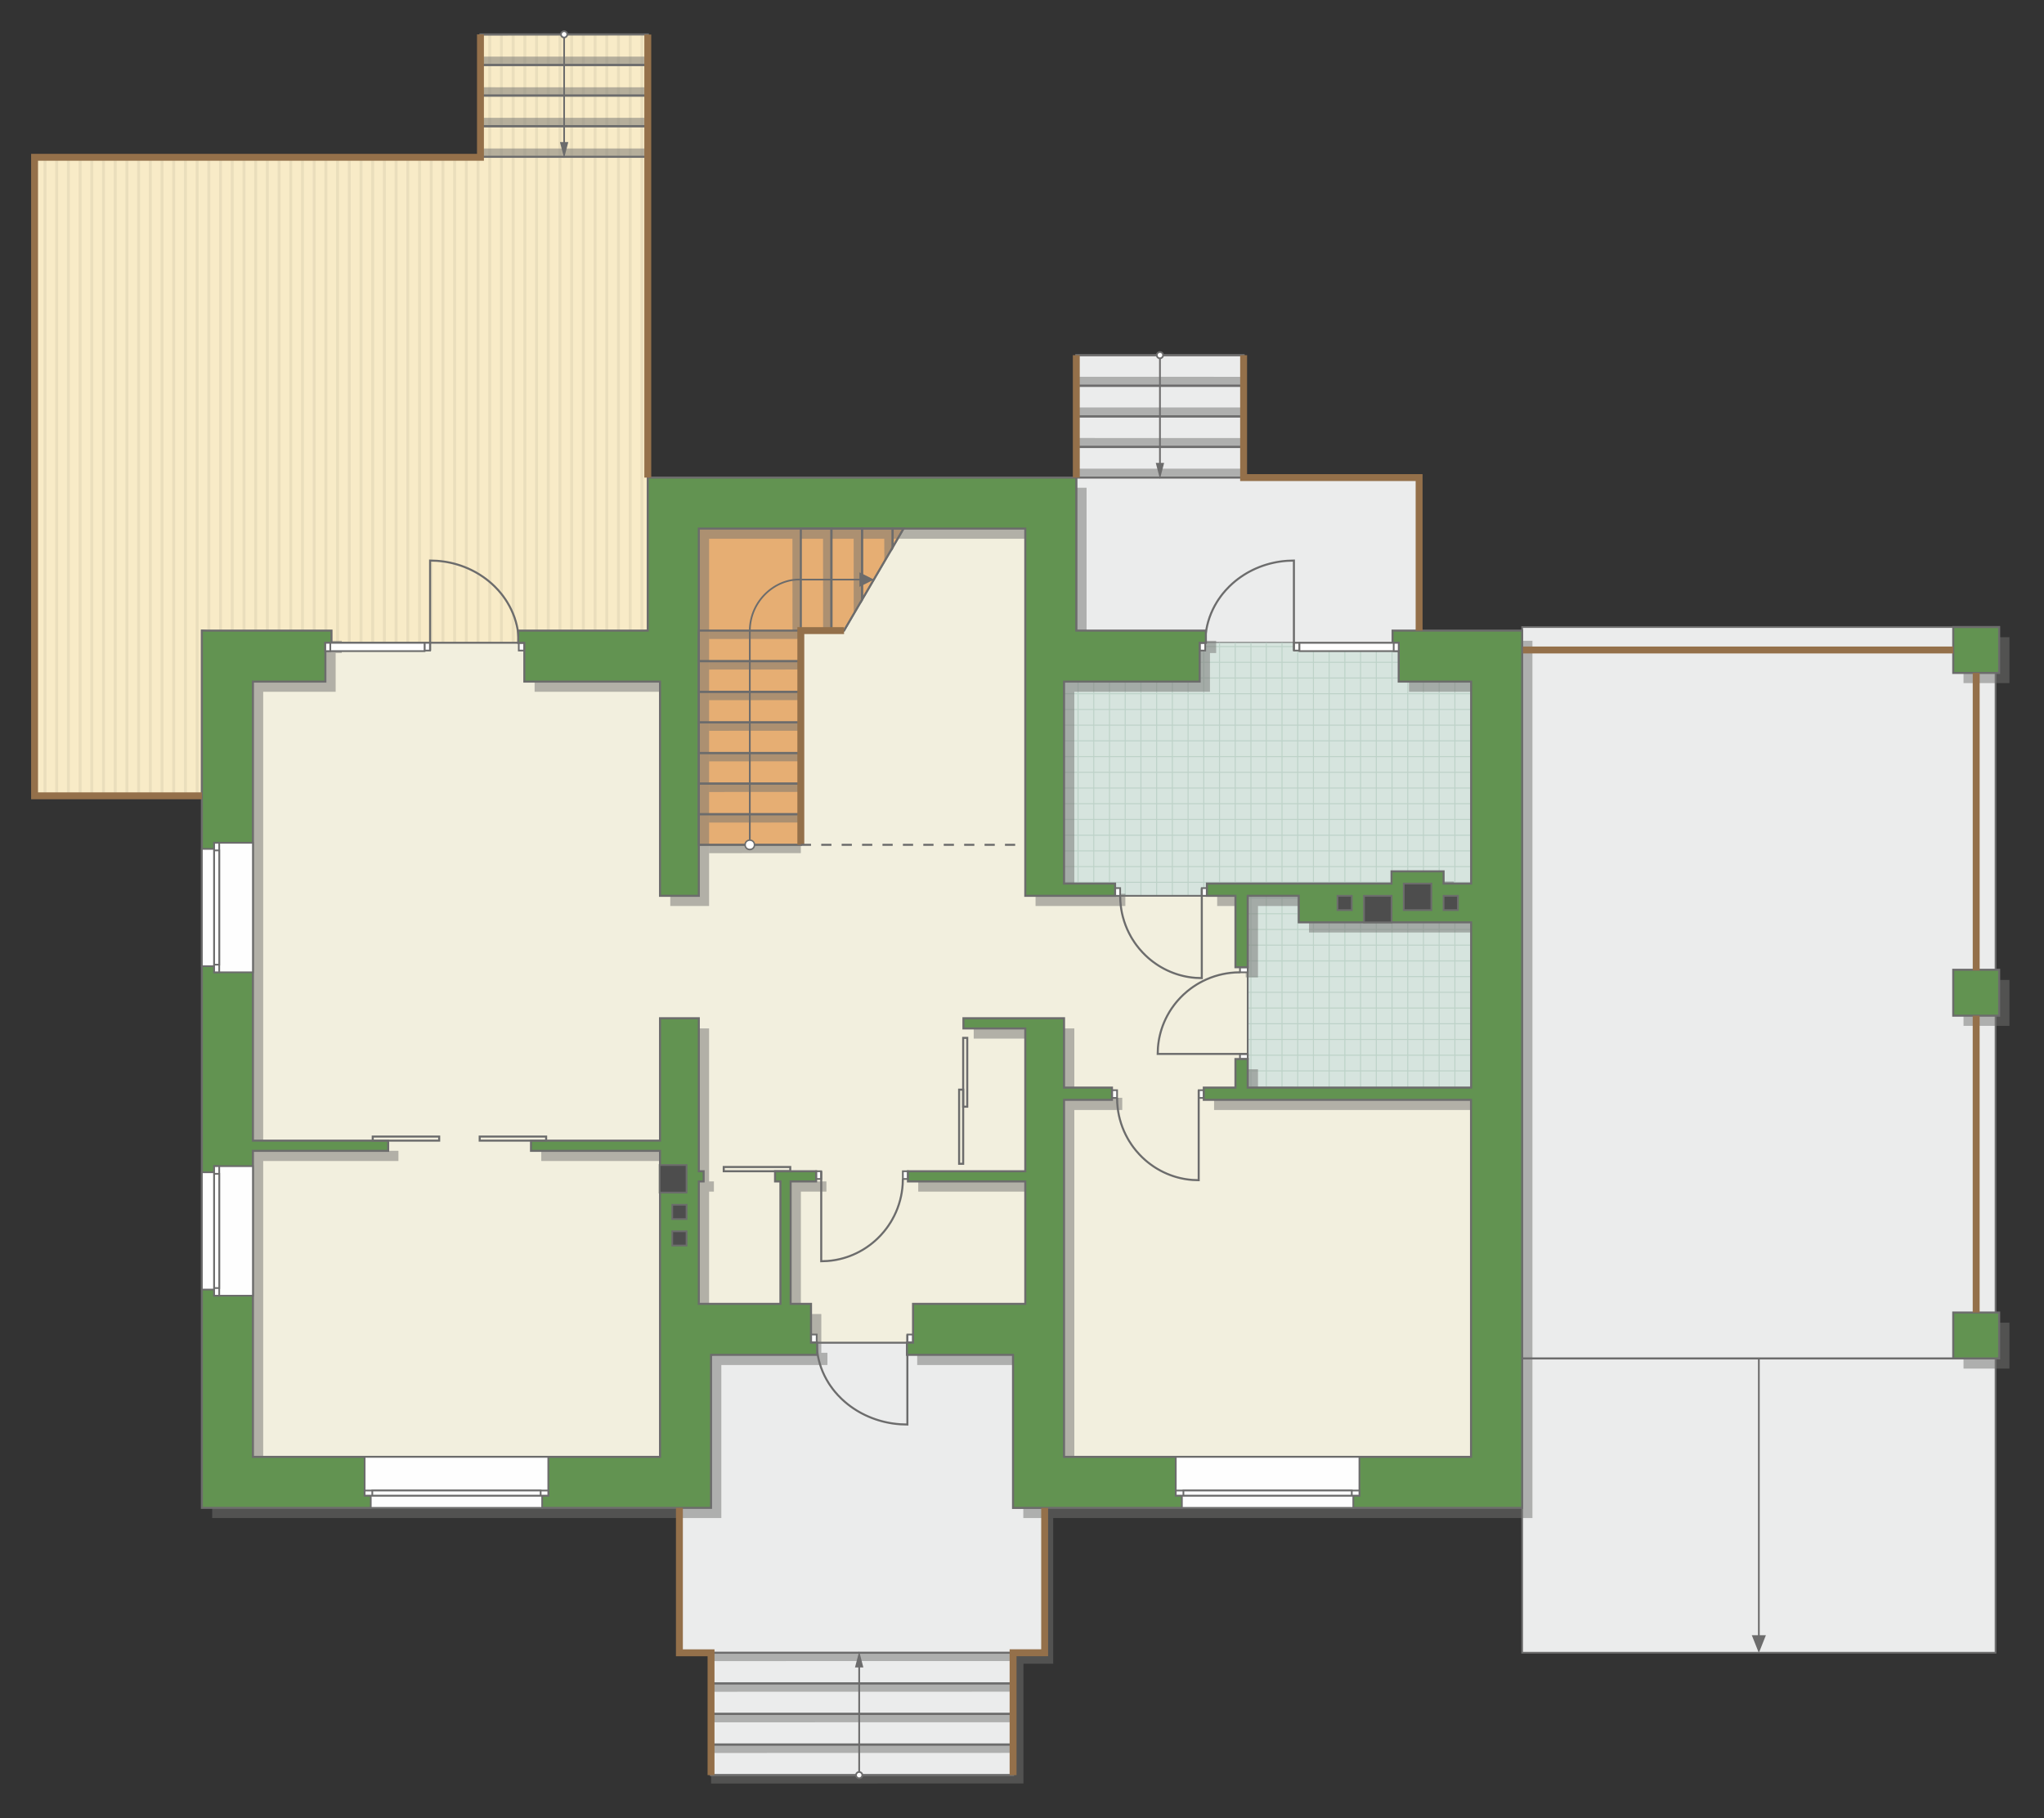 <?xml version="1.0" encoding="UTF-8"?>
<!DOCTYPE svg PUBLIC "-//W3C//DTD SVG 1.1//EN" "http://www.w3.org/Graphics/SVG/1.1/DTD/svg11.dtd">
<!-- Creator: CorelDRAW -->
<svg xmlns="http://www.w3.org/2000/svg" xml:space="preserve" width="200.243mm" height="178.137mm" version="1.1" style="shape-rendering:geometricPrecision; text-rendering:geometricPrecision; image-rendering:optimizeQuality; fill-rule:evenodd; clip-rule:evenodd"
viewBox="0 0 23715.25 21097.15"
 xmlns:xlink="http://www.w3.org/1999/xlink"
 xmlns:xodm="http://www.corel.com/coreldraw/odm/2003">
 <rect x="0" y="0" width="23715.25" height="21097.15" fill="#333333" stroke="none"/>
 <defs>
  <style type="text/css">
   <![CDATA[
    .str4 {stroke:#94704A;stroke-width:80.17;stroke-miterlimit:22.926}
    .str1 {stroke:#6C6C6C;stroke-width:20;stroke-miterlimit:22.926}
    .str0 {stroke:#6C6C6C;stroke-width:20.05;stroke-miterlimit:22.926}
    .str3 {stroke:#6C6C6C;stroke-width:23.69;stroke-miterlimit:22.926}
    .str2 {stroke:#BDD2C8;stroke-width:11.84;stroke-miterlimit:22.926}
    .str5 {stroke:#6C6C6C;stroke-width:23.69;stroke-miterlimit:22.926;stroke-dasharray:118.432 118.432}
    .fil4 {fill:none}
    .fil9 {fill:#FEFEFE}
    .fil5 {fill:#D6E4DE}
    .fil11 {fill:#4D4D4D}
    .fil10 {fill:#629351}
    .fil12 {fill:#6C6C6C}
    .fil7 {fill:#E6AE73}
    .fil3 {fill:#EADEBC}
    .fil0 {fill:#EBECEC}
    .fil6 {fill:#F2EFDE}
    .fil2 {fill:#F8EBC7}
    .fil13 {fill:white}
    .fil1 {fill:white}
    .fil14 {fill:#6C6C6C;fill-rule:nonzero}
    .fil8 {fill:#727271;fill-opacity:0.502}
   ]]>
  </style>
    <clipPath id="id0">
     <path d="M401.08 1825.16l5175.72 0 0 -1424.09 1938.99 -2.11 0 6918.83 -1432.34 142.06 -2308.36 0 -1432.67 -142.06 0 1904.53 -1941.34 12.76 0 -7409.92z"/>
    </clipPath>
    <clipPath id="id1">
     <path d="M17068.65 12621.06l-2592.36 -6.16 0 -2219.31 -2033.61 0 -97.23 -142.12 0 -2343.8 1573.61 -449.83 2309.2 0 829.31 148.5 11.09 301.33 0 2343.8 0 2367.59z"/>
    </clipPath>
 </defs>
 <g id="пол">
  <g id="_3132692708432">
   <polygon class="fil0 str0" points="8249.71,20599.96 8249.71,19180.07 7882.69,19180.07 7882.69,17379.77 8249.71,15722.43 9409.75,15580.43 11753.64,15580.43 11753.64,17498.09 12120.55,17498.09 12120.55,19179.36 11754.12,19179.36 11754.12,20599.54 "/>
   <polygon class="fil1" points="401.08,1825.16 5576.8,1825.16 5576.8,401.07 7515.8,398.96 7515.8,7317.79 6083.46,7459.85 3775.1,7459.85 2342.42,7317.79 2342.42,9222.32 401.08,9235.08 "/>
   <g style="clip-path:url(#id0)">
    <g>
     <g>
      <rect class="fil2" transform="matrix(4.67283E-13 9.632 50.716 -5.77894E-11 -3297.1 -579.726)" width="1105.45" height="273.1"/>
      <rect class="fil3" transform="matrix(4.67283E-13 9.632 0.124 -1.41651E-13 -3297.1 -579.726)" width="1105.45" height="273.1"/>
      <rect class="fil3" transform="matrix(4.67283E-13 9.632 0.124 -1.41651E-13 4850.44 -579.726)" width="1105.45" height="273.1"/>
      <rect class="fil3" transform="matrix(4.67283E-13 9.632 0.124 -1.41651E-13 -1260.21 -579.726)" width="1105.45" height="273.1"/>
      <rect class="fil3" transform="matrix(4.67283E-13 9.632 0.124 -1.41651E-13 6887.32 -579.726)" width="1105.45" height="273.1"/>
      <rect class="fil3" transform="matrix(4.67283E-13 9.632 0.124 -1.41651E-13 776.67 -579.726)" width="1105.45" height="273.1"/>
      <rect class="fil3" transform="matrix(4.67283E-13 9.632 0.124 -1.41651E-13 8924.21 -579.726)" width="1105.45" height="273.1"/>
      <rect class="fil3" transform="matrix(4.67283E-13 9.632 0.124 -1.41651E-13 2813.55 -579.726)" width="1105.45" height="273.1"/>
      <rect class="fil3" transform="matrix(4.67283E-13 9.632 0.124 -1.41651E-13 -2889.72 -579.726)" width="1105.45" height="273.1"/>
      <rect class="fil3" transform="matrix(4.67283E-13 9.632 0.124 -1.41651E-13 5257.82 -579.726)" width="1105.45" height="273.1"/>
      <rect class="fil3" transform="matrix(4.67283E-13 9.632 0.124 -1.41651E-13 -852.838 -579.726)" width="1105.45" height="273.1"/>
      <rect class="fil3" transform="matrix(4.67283E-13 9.632 0.124 -1.41651E-13 7294.7 -579.726)" width="1105.45" height="273.1"/>
      <rect class="fil3" transform="matrix(4.67283E-13 9.632 0.124 -1.41651E-13 1184.05 -579.726)" width="1105.45" height="273.1"/>
      <rect class="fil3" transform="matrix(4.67283E-13 9.632 0.124 -1.41651E-13 9331.58 -579.726)" width="1105.45" height="273.1"/>
      <rect class="fil3" transform="matrix(4.67283E-13 9.632 0.124 -1.41651E-13 3220.93 -579.726)" width="1105.45" height="273.1"/>
      <rect class="fil3" transform="matrix(4.67283E-13 9.632 0.124 -1.41651E-13 -2482.34 -579.726)" width="1105.45" height="273.1"/>
      <rect class="fil3" transform="matrix(4.67283E-13 9.632 0.124 -1.41651E-13 5665.19 -579.726)" width="1105.45" height="273.1"/>
      <rect class="fil3" transform="matrix(4.67283E-13 9.632 0.124 -1.41651E-13 -445.461 -579.726)" width="1105.45" height="273.1"/>
      <rect class="fil3" transform="matrix(4.67283E-13 9.632 0.124 -1.41651E-13 7702.08 -579.726)" width="1105.45" height="273.1"/>
      <rect class="fil3" transform="matrix(4.67283E-13 9.632 0.124 -1.41651E-13 1591.42 -579.726)" width="1105.45" height="273.1"/>
      <rect class="fil3" transform="matrix(4.67283E-13 9.632 0.124 -1.41651E-13 9738.96 -579.726)" width="1105.45" height="273.1"/>
      <rect class="fil3" transform="matrix(4.67283E-13 9.632 0.124 -1.41651E-13 3628.31 -579.726)" width="1105.45" height="273.1"/>
      <rect class="fil3" transform="matrix(4.67283E-13 9.632 0.124 -1.41651E-13 -2074.97 -579.726)" width="1105.45" height="273.1"/>
      <rect class="fil3" transform="matrix(4.67283E-13 9.632 0.124 -1.41651E-13 6072.57 -579.726)" width="1105.45" height="273.1"/>
      <rect class="fil3" transform="matrix(4.67283E-13 9.632 0.124 -1.41651E-13 -38.084 -579.726)" width="1105.45" height="273.1"/>
      <rect class="fil3" transform="matrix(4.67283E-13 9.632 0.124 -1.41651E-13 8109.45 -579.726)" width="1105.45" height="273.1"/>
      <rect class="fil3" transform="matrix(4.67283E-13 9.632 0.124 -1.41651E-13 1998.8 -579.726)" width="1105.45" height="273.1"/>
      <rect class="fil3" transform="matrix(4.67283E-13 9.632 0.124 -1.41651E-13 10146.3 -579.726)" width="1105.45" height="273.1"/>
      <rect class="fil3" transform="matrix(4.67283E-13 9.632 0.124 -1.41651E-13 4035.68 -579.726)" width="1105.45" height="273.1"/>
      <rect class="fil3" transform="matrix(4.67283E-13 9.632 0.124 -1.41651E-13 -1667.59 -579.726)" width="1105.45" height="273.1"/>
      <rect class="fil3" transform="matrix(4.67283E-13 9.632 0.124 -1.41651E-13 6479.95 -579.726)" width="1105.45" height="273.1"/>
      <rect class="fil3" transform="matrix(4.67283E-13 9.632 0.124 -1.41651E-13 369.293 -579.726)" width="1105.45" height="273.1"/>
      <rect class="fil3" transform="matrix(4.67283E-13 9.632 0.124 -1.41651E-13 8516.83 -579.726)" width="1105.45" height="273.1"/>
      <rect class="fil3" transform="matrix(4.67283E-13 9.632 0.124 -1.41651E-13 2406.18 -579.726)" width="1105.45" height="273.1"/>
      <rect class="fil3" transform="matrix(4.67283E-13 9.632 0.124 -1.41651E-13 4443.06 -579.726)" width="1105.45" height="273.1"/>
      <rect class="fil3" transform="matrix(4.67283E-13 9.632 0.124 -1.41651E-13 -3161.31 -579.726)" width="1105.45" height="273.1"/>
      <rect class="fil3" transform="matrix(4.67283E-13 9.632 0.124 -1.41651E-13 4986.23 -579.726)" width="1105.45" height="273.1"/>
      <rect class="fil3" transform="matrix(4.67283E-13 9.632 0.124 -1.41651E-13 -1124.42 -579.726)" width="1105.45" height="273.1"/>
      <rect class="fil3" transform="matrix(4.67283E-13 9.632 0.124 -1.41651E-13 7023.11 -579.726)" width="1105.45" height="273.1"/>
      <rect class="fil3" transform="matrix(4.67283E-13 9.632 0.124 -1.41651E-13 912.462 -579.726)" width="1105.45" height="273.1"/>
      <rect class="fil3" transform="matrix(4.67283E-13 9.632 0.124 -1.41651E-13 9060 -579.726)" width="1105.45" height="273.1"/>
      <rect class="fil3" transform="matrix(4.67283E-13 9.632 0.124 -1.41651E-13 2949.35 -579.726)" width="1105.45" height="273.1"/>
      <rect class="fil3" transform="matrix(4.67283E-13 9.632 0.124 -1.41651E-13 -2753.93 -579.726)" width="1105.45" height="273.1"/>
      <rect class="fil3" transform="matrix(4.67283E-13 9.632 0.124 -1.41651E-13 5393.61 -579.726)" width="1105.45" height="273.1"/>
      <rect class="fil3" transform="matrix(4.67283E-13 9.632 0.124 -1.41651E-13 -717.045 -579.726)" width="1105.45" height="273.1"/>
      <rect class="fil3" transform="matrix(4.67283E-13 9.632 0.124 -1.41651E-13 7430.49 -579.726)" width="1105.45" height="273.1"/>
      <rect class="fil3" transform="matrix(4.67283E-13 9.632 0.124 -1.41651E-13 1319.84 -579.726)" width="1105.45" height="273.1"/>
      <rect class="fil3" transform="matrix(4.67283E-13 9.632 0.124 -1.41651E-13 9467.38 -579.726)" width="1105.45" height="273.1"/>
      <rect class="fil3" transform="matrix(4.67283E-13 9.632 0.124 -1.41651E-13 3356.72 -579.726)" width="1105.45" height="273.1"/>
      <rect class="fil3" transform="matrix(4.67283E-13 9.632 0.124 -1.41651E-13 -2346.55 -579.726)" width="1105.45" height="273.1"/>
      <rect class="fil3" transform="matrix(4.67283E-13 9.632 0.124 -1.41651E-13 5800.98 -579.726)" width="1105.45" height="273.1"/>
      <rect class="fil3" transform="matrix(4.67283E-13 9.632 0.124 -1.41651E-13 -309.668 -579.726)" width="1105.45" height="273.1"/>
      <rect class="fil3" transform="matrix(4.67283E-13 9.632 0.124 -1.41651E-13 7837.87 -579.726)" width="1105.45" height="273.1"/>
      <rect class="fil3" transform="matrix(4.67283E-13 9.632 0.124 -1.41651E-13 1727.22 -579.726)" width="1105.45" height="273.1"/>
      <rect class="fil3" transform="matrix(4.67283E-13 9.632 0.124 -1.41651E-13 9874.75 -579.726)" width="1105.45" height="273.1"/>
      <rect class="fil3" transform="matrix(4.67283E-13 9.632 0.124 -1.41651E-13 3764.1 -579.726)" width="1105.45" height="273.1"/>
      <rect class="fil3" transform="matrix(4.67283E-13 9.632 0.124 -1.41651E-13 -1939.18 -579.726)" width="1105.45" height="273.1"/>
      <rect class="fil3" transform="matrix(4.67283E-13 9.632 0.124 -1.41651E-13 6208.36 -579.726)" width="1105.45" height="273.1"/>
      <rect class="fil3" transform="matrix(4.67283E-13 9.632 0.124 -1.41651E-13 97.708 -579.726)" width="1105.45" height="273.1"/>
      <rect class="fil3" transform="matrix(4.67283E-13 9.632 0.124 -1.41651E-13 8245.25 -579.726)" width="1105.45" height="273.1"/>
      <rect class="fil3" transform="matrix(4.67283E-13 9.632 0.124 -1.41651E-13 2134.59 -579.726)" width="1105.45" height="273.1"/>
      <rect class="fil3" transform="matrix(4.67283E-13 9.632 0.124 -1.41651E-13 10282.1 -579.726)" width="1105.45" height="273.1"/>
      <rect class="fil3" transform="matrix(4.67283E-13 9.632 0.124 -1.41651E-13 4171.48 -579.726)" width="1105.45" height="273.1"/>
      <rect class="fil3" transform="matrix(4.67283E-13 9.632 0.124 -1.41651E-13 -1531.8 -579.726)" width="1105.45" height="273.1"/>
      <rect class="fil3" transform="matrix(4.67283E-13 9.632 0.124 -1.41651E-13 6615.74 -579.726)" width="1105.45" height="273.1"/>
      <rect class="fil3" transform="matrix(4.67283E-13 9.632 0.124 -1.41651E-13 505.085 -579.726)" width="1105.45" height="273.1"/>
      <rect class="fil3" transform="matrix(4.67283E-13 9.632 0.124 -1.41651E-13 8652.62 -579.726)" width="1105.45" height="273.1"/>
      <rect class="fil3" transform="matrix(4.67283E-13 9.632 0.124 -1.41651E-13 2541.97 -579.726)" width="1105.45" height="273.1"/>
      <rect class="fil3" transform="matrix(4.67283E-13 9.632 0.124 -1.41651E-13 4578.85 -579.726)" width="1105.45" height="273.1"/>
      <rect class="fil3" transform="matrix(4.67283E-13 9.632 0.124 -1.41651E-13 -3025.51 -579.726)" width="1105.45" height="273.1"/>
      <rect class="fil3" transform="matrix(4.67283E-13 9.632 0.124 -1.41651E-13 5122.02 -579.726)" width="1105.45" height="273.1"/>
      <rect class="fil3" transform="matrix(4.67283E-13 9.632 0.124 -1.41651E-13 -988.63 -579.726)" width="1105.45" height="273.1"/>
      <rect class="fil3" transform="matrix(4.67283E-13 9.632 0.124 -1.41651E-13 7158.91 -579.726)" width="1105.45" height="273.1"/>
      <rect class="fil3" transform="matrix(4.67283E-13 9.632 0.124 -1.41651E-13 1048.25 -579.726)" width="1105.45" height="273.1"/>
      <rect class="fil3" transform="matrix(4.67283E-13 9.632 0.124 -1.41651E-13 9195.79 -579.726)" width="1105.45" height="273.1"/>
      <rect class="fil3" transform="matrix(4.67283E-13 9.632 0.124 -1.41651E-13 3085.14 -579.726)" width="1105.45" height="273.1"/>
      <rect class="fil3" transform="matrix(4.67283E-13 9.632 0.124 -1.41651E-13 -2618.14 -579.726)" width="1105.45" height="273.1"/>
      <rect class="fil3" transform="matrix(4.67283E-13 9.632 0.124 -1.41651E-13 5529.4 -579.726)" width="1105.45" height="273.1"/>
      <rect class="fil3" transform="matrix(4.67283E-13 9.632 0.124 -1.41651E-13 -581.253 -579.726)" width="1105.45" height="273.1"/>
      <rect class="fil3" transform="matrix(4.67283E-13 9.632 0.124 -1.41651E-13 7566.28 -579.726)" width="1105.45" height="273.1"/>
      <rect class="fil3" transform="matrix(4.67283E-13 9.632 0.124 -1.41651E-13 1455.63 -579.726)" width="1105.45" height="273.1"/>
      <rect class="fil3" transform="matrix(4.67283E-13 9.632 0.124 -1.41651E-13 9603.17 -579.726)" width="1105.45" height="273.1"/>
      <rect class="fil3" transform="matrix(4.67283E-13 9.632 0.124 -1.41651E-13 3492.52 -579.726)" width="1105.45" height="273.1"/>
      <rect class="fil3" transform="matrix(4.67283E-13 9.632 0.124 -1.41651E-13 -2210.76 -579.726)" width="1105.45" height="273.1"/>
      <rect class="fil3" transform="matrix(4.67283E-13 9.632 0.124 -1.41651E-13 5936.78 -579.726)" width="1105.45" height="273.1"/>
      <rect class="fil3" transform="matrix(4.67283E-13 9.632 0.124 -1.41651E-13 -173.876 -579.726)" width="1105.45" height="273.1"/>
      <rect class="fil3" transform="matrix(4.67283E-13 9.632 0.124 -1.41651E-13 7973.66 -579.726)" width="1105.45" height="273.1"/>
      <rect class="fil3" transform="matrix(4.67283E-13 9.632 0.124 -1.41651E-13 1863.01 -579.726)" width="1105.45" height="273.1"/>
      <rect class="fil3" transform="matrix(4.67283E-13 9.632 0.124 -1.41651E-13 10010.5 -579.726)" width="1105.45" height="273.1"/>
      <rect class="fil3" transform="matrix(4.67283E-13 9.632 0.124 -1.41651E-13 3899.89 -579.726)" width="1105.45" height="273.1"/>
      <rect class="fil3" transform="matrix(4.67283E-13 9.632 0.124 -1.41651E-13 -1803.38 -579.726)" width="1105.45" height="273.1"/>
      <rect class="fil3" transform="matrix(4.67283E-13 9.632 0.124 -1.41651E-13 6344.15 -579.726)" width="1105.45" height="273.1"/>
      <rect class="fil3" transform="matrix(4.67283E-13 9.632 0.124 -1.41651E-13 233.501 -579.726)" width="1105.45" height="273.1"/>
      <rect class="fil3" transform="matrix(4.67283E-13 9.632 0.124 -1.41651E-13 8381.04 -579.726)" width="1105.45" height="273.1"/>
      <rect class="fil3" transform="matrix(4.67283E-13 9.632 0.124 -1.41651E-13 2270.38 -579.726)" width="1105.45" height="273.1"/>
      <rect class="fil3" transform="matrix(4.67283E-13 9.632 0.124 -1.41651E-13 10417.9 -579.726)" width="1105.45" height="273.1"/>
      <rect class="fil3" transform="matrix(4.67283E-13 9.632 0.124 -1.41651E-13 4307.27 -579.726)" width="1105.45" height="273.1"/>
      <rect class="fil3" transform="matrix(4.67283E-13 9.632 0.124 -1.41651E-13 -1396.01 -579.726)" width="1105.45" height="273.1"/>
      <rect class="fil3" transform="matrix(4.67283E-13 9.632 0.124 -1.41651E-13 6751.53 -579.726)" width="1105.45" height="273.1"/>
      <rect class="fil3" transform="matrix(4.67283E-13 9.632 0.124 -1.41651E-13 640.877 -579.726)" width="1105.45" height="273.1"/>
      <rect class="fil3" transform="matrix(4.67283E-13 9.632 0.124 -1.41651E-13 8788.41 -579.726)" width="1105.45" height="273.1"/>
      <rect class="fil3" transform="matrix(4.67283E-13 9.632 0.124 -1.41651E-13 2677.76 -579.726)" width="1105.45" height="273.1"/>
      <rect class="fil3" transform="matrix(4.67283E-13 9.632 0.124 -1.41651E-13 4714.65 -579.726)" width="1105.45" height="273.1"/>
     </g>
    </g>
   </g>
   <polygon class="fil4 str1" points="401.08,1825.16 5576.8,1825.16 5576.8,401.07 7515.8,398.96 7515.8,7317.79 6083.46,7459.85 3775.1,7459.85 2342.42,7317.79 2342.42,9222.32 401.08,9235.08 "/>
   <polygon class="fil0 str0" points="23153.23,19179.01 23153.23,7276.36 17660.58,7276.36 17660.58,19179.01 "/>
   <polygon class="fil0 str0" points="12614.5,4121.63 14428.92,4121.63 14428.92,5542.16 16465,5542.16 16465,7317.8 16228.26,7459.85 12585.45,7459.85 12487.57,7317.8 12487.57,4121.63 "/>
   <polygon class="fil5" points="17068.65,12621.06 14476.29,12614.91 14476.29,10395.59 12442.68,10395.59 12345.45,10253.48 12345.45,7909.68 13919.06,7459.85 16228.26,7459.85 17057.57,7608.35 17068.65,7909.68 17068.65,10253.48 "/>
   <g style="clip-path:url(#id1)">
    <g>
     <path id="_1" class="fil4 str2" d="M15968.26 13516.94l0 -7325.3m-182.36 7325.3l0 -7325.3m-182.36 7325.3l0 -7325.3m-182.36 7325.3l0 -7325.3m-182.36 7325.3l0 -7325.3m-182.36 7325.3l0 -7325.3m-182.36 7325.3l0 -7325.3m-182.36 7325.3l0 -7325.3m2735.33 7325.39l0 -7325.3m-182.36 7325.3l0 -7325.3m-182.36 7325.3l0 -7325.3m-182.36 7325.3l0 -7325.3m-182.36 7325.3l0 -7325.3m-182.36 7325.3l0 -7325.3m-182.36 7325.3l0 -7325.3m-182.36 7325.3l0 -7325.3m2735.43 7325.21l0 -7325.3m-182.36 7325.3l0 -7325.3m-182.36 7325.3l0 -7325.3m-182.36 7325.3l0 -7325.3m-182.36 7325.3l0 -7325.3m-182.36 7325.3l0 -7325.3m-182.36 7325.3l0 -7325.3m-182.36 7325.3l0 -7325.3m2735.33 7325.39l0 -7325.3m-182.36 7325.3l0 -7325.3m-182.36 7325.3l0 -7325.3m-182.36 7325.3l0 -7325.3m-182.36 7325.3l0 -7325.3m-182.36 7325.3l0 -7325.3m-182.36 7325.3l0 -7325.3m-182.36 7325.3l0 -7325.3"/>
     <path class="fil4 str2" d="M22014.99 11150.66l-11979.33 0m11979.33 182.36l-11979.33 0m11979.33 182.36l-11979.33 0m11979.33 182.36l-11979.33 0m11979.33 182.36l-11979.33 0m11979.33 182.36l-11979.33 0m11979.33 182.36l-11979.33 0m11979.33 182.36l-11979.33 0m11979.48 -2735.33l-11979.33 0m11979.33 182.36l-11979.33 0m11979.33 182.36l-11979.33 0m11979.33 182.36l-11979.33 0m11979.33 182.36l-11979.33 0m11979.33 182.36l-11979.33 0m11979.33 182.36l-11979.33 0m11979.33 182.36l-11979.33 0m11979.17 -2735.43l-11979.33 0m11979.33 182.36l-11979.33 0m11979.33 182.36l-11979.33 0m11979.33 182.36l-11979.33 0m11979.33 182.36l-11979.33 0m11979.33 182.36l-11979.33 0m11979.33 182.36l-11979.33 0m11979.33 182.36l-11979.33 0m11979.48 -2735.33l-11979.33 0m11979.33 182.36l-11979.33 0m11979.33 182.36l-11979.33 0m11979.33 182.36l-11979.33 0m11979.33 182.36l-11979.33 0m11979.33 182.36l-11979.33 0m11979.33 182.36l-11979.33 0m11979.33 182.36l-11979.33 0"/>
     <path class="fil4 str2" d="M21621.29 13517.04l0 -7325.3m-182.36 7325.3l0 -7325.3m-182.36 7325.3l0 -7325.3m-182.36 7325.3l0 -7325.3m-182.36 7325.3l0 -7325.3m-182.36 7325.3l0 -7325.3m-182.36 7325.3l0 -7325.3m-182.36 7325.3l0 -7325.3m1458.8 7325.39l0 -7325.3"/>
     <path class="fil4 str2" d="M10137.04 13594.64l0 -7325.3m-182.36 7325.3l0 -7325.3m-182.36 7325.3l0 -7325.3m-182.36 7325.3l0 -7325.3m-182.36 7325.3l0 -7325.3m-182.36 7325.3l0 -7325.3m-182.36 7325.3l0 -7325.3m-182.36 7325.3l0 -7325.3m2735.33 7325.39l0 -7325.3m-182.36 7325.3l0 -7325.3m-182.36 7325.3l0 -7325.3m-182.36 7325.3l0 -7325.3m-182.36 7325.3l0 -7325.3m-182.36 7325.3l0 -7325.3m-182.36 7325.3l0 -7325.3m-182.36 7325.3l0 -7325.3m2735.43 7325.21l0 -7325.3m-182.36 7325.3l0 -7325.3m-182.36 7325.3l0 -7325.3m-182.36 7325.3l0 -7325.3m-182.36 7325.3l0 -7325.3m-182.36 7325.3l0 -7325.3m-182.36 7325.3l0 -7325.3m-182.36 7325.3l0 -7325.3m2735.33 7325.39l0 -7325.3m-182.36 7325.3l0 -7325.3m-182.36 7325.3l0 -7325.3m-182.36 7325.3l0 -7325.3m-182.36 7325.3l0 -7325.3m-182.36 7325.3l0 -7325.3m-182.36 7325.3l0 -7325.3m-182.36 7325.3l0 -7325.3"/>
    </g>
   </g>
   <polygon class="fil4" points="17068.65,12621.06 14476.29,12614.91 14476.29,10395.59 12442.68,10395.59 12345.45,10253.48 12345.45,7909.68 13919.06,7459.85 16228.26,7459.85 17057.57,7608.35 17068.65,7909.68 17068.65,10253.48 "/>
   <polygon class="fil6 str0" points="2697.6,12322.73 2697.6,17174.09 7882.69,17174.09 7968.75,15393.76 9409.75,15580.43 11992.77,15580.43 11992.77,17143.03 17315.24,17143.03 17315.24,12706.28 14498.85,12706.28 14476.29,12614.91 14476.29,10347.63 14334.17,10395.59 12108.7,10395.59 12120.55,5988.33 7764.2,5988.33 7701.51,7503.58 6083.46,7459.85 2697.6,7459.85 "/>
   <polygon class="fil7 str0" points="9291.44,9803.67 8061.55,9803.67 8061.55,6040.28 10712.96,6040.28 10483.26,6134.04 9793,7317.85 9291.44,7317.85 "/>
  </g>
 </g>
 <g id="тень">
  <g id="_3132692729312">
   <g>
    <polygon class="fil8" points="2461.71,7435.81 3965.44,7435.81 3965.44,7577.86 3894.38,7577.86 3894.38,8027.69 3053.63,8027.69 3053.63,13354.56 4622.86,13354.56 4622.86,13472.99 3053.63,13472.99 3053.63,17024.29 7777.07,17024.29 7777.07,13472.99 6280.2,13472.99 6280.2,13354.56 7777.07,13354.56 7777.07,11934.09 8227,11934.09 8227,13709.74 8283.01,13709.74 8283.01,13828.05 8227,13828.05 8227,15248.64 9173.98,15248.64 9173.98,13828.05 9111.68,13828.05 9111.68,13709.74 9588.25,13709.74 9588.25,13828.05 9292.29,13828.05 9292.29,15248.64 9529.04,15248.64 9529.04,15698.44 9600.1,15698.44 9600.1,15840.44 8369,15840.44 8369,17616.09 2461.71,17616.09 "/>
    <polygon class="fil8" points="7635.07,5660.17 12606.85,5660.17 12606.85,7435.81 14110.24,7435.81 14110.24,7577.86 14038.34,7577.86 14038.34,8027.69 12464.73,8027.69 12464.73,10371.48 13056.78,10371.48 13056.78,10513.6 12014.93,10513.6 12014.93,6252.04 8227,6252.04 8227,10513.6 7777.07,10513.6 7777.07,8027.69 6202.74,8027.69 6202.74,7577.86 6131.68,7577.86 6131.68,7435.81 7635.07,7435.81 "/>
    <polygon class="fil8" points="12464.73,11934.09 12464.73,12739.07 13020.77,12739.07 13020.77,12881.07 12464.73,12881.07 12464.73,17024.29 17186.63,17024.29 17186.63,12881.07 14086.07,12881.07 14086.07,12739.07 14453.46,12739.07 14453.46,12407.58 14595.58,12407.58 14595.58,12739.07 17187.94,12739.07 17187.94,10821.4 15187.74,10821.4 15187.74,10513.6 14595.58,10513.6 14595.58,11342.16 14453.46,11342.16 14453.46,10513.6 14122.2,10513.6 14122.2,10371.48 16264.4,10371.48 16264.4,10229.48 16868.53,10229.48 16868.53,10371.48 17187.94,10371.48 17187.94,8027.69 16347.54,8027.69 16347.54,7577.86 16276.48,7577.86 16276.48,7435.81 17779.86,7435.81 17779.86,17616.09 11872.93,17616.09 11872.93,15840.44 10641.83,15840.44 10641.83,15698.44 10712.77,15698.44 10712.77,15248.67 12014.93,15248.64 12014.93,13828.05 10653.67,13828.05 10653.67,13709.74 12014.93,13709.74 12014.93,12052.52 11297.41,12052.52 11297.41,11934.09 "/>
    <polygon class="fil8" points="23314.21,7394.37 23314.21,7927.07 22781.5,7927.07 22781.5,7394.37 "/>
    <polygon class="fil8" points="23314.21,11371.78 23314.21,11904.48 22781.5,11904.48 22781.5,11371.78 "/>
    <polygon class="fil8" points="23314.21,15349.2 23314.21,15881.89 22781.5,15881.89 22781.5,15349.2 "/>
   </g>
   <g>
    <polygon class="fil8" points="7515.8,753.3 5576.82,754.09 5576.82,656.86 7515.8,656.95 "/>
    <polygon class="fil8" points="7515.8,1109.22 5576.82,1110.02 5576.82,1012.78 7515.8,1012.88 "/>
    <polygon class="fil8" points="7515.8,1463.57 5576.82,1464.37 5576.82,1367.13 7515.8,1367.23 "/>
    <polygon class="fil8" points="7515.8,1819.5 5576.82,1820.29 5576.82,1723.06 7515.8,1723.15 "/>
   </g>
   <g>
    <polygon class="fil8" points="14426.55,4469.11 12487.57,4469.9 12487.57,4372.67 14426.55,4372.76 "/>
    <polygon class="fil8" points="14426.55,4825.03 12487.57,4825.83 12487.57,4728.59 14426.55,4728.69 "/>
    <polygon class="fil8" points="14426.55,5179.38 12487.57,5180.17 12487.57,5082.94 14426.55,5083.04 "/>
    <polygon class="fil8" points="14426.55,5535.3 12487.57,5536.1 12487.57,5438.87 14426.55,5438.96 "/>
   </g>
   <g>
    <polygon class="fil8" points="11753.71,19275.45 8249.7,19276.24 8249.7,19179.01 11753.71,19179.1 "/>
    <polygon class="fil8" points="11753.71,19631.37 8249.7,19632.16 8249.7,19534.93 11753.71,19535.03 "/>
    <polygon class="fil8" points="11753.71,19985.72 8249.7,19986.51 8249.7,19889.28 11753.71,19889.37 "/>
    <polygon class="fil8" points="11753.71,20341.64 8249.7,20342.44 8249.7,20245.2 11753.71,20245.3 "/>
    <polygon class="fil8" points="11874.54,20696.06 8250.1,20696.86 8250.1,20599.62 11754.12,20599.72 11754.12,19179.36 12120.56,19179.36 12120.56,17616.09 12219.75,17616.09 12219.75,19306.43 11874.54,19306.43 "/>
   </g>
   <g>
    <polygon class="fil8" points="9291.44,9900.11 8227,9900.9 8227,9803.67 9291.44,9803.76 "/>
    <polygon class="fil8" points="9291.44,9544.96 8227,9545.75 8227,9448.52 9291.44,9448.61 "/>
    <polygon class="fil8" points="9291.44,9189.77 8227,9190.56 8227,9093.33 9291.44,9093.42 "/>
    <polygon class="fil8" points="9291.44,8834.61 8227,8835.4 8227,8738.17 9291.44,8738.27 "/>
    <polygon class="fil8" points="9291.44,8479.62 8227,8480.42 8227,8383.18 9291.44,8383.28 "/>
    <polygon class="fil8" points="9291.44,8124.47 8227,8125.26 8227,8028.03 9291.44,8028.12 "/>
    <polygon class="fil8" points="9291.44,7769.28 8227,7770.07 8227,7672.84 9291.44,7672.93 "/>
    <polygon class="fil8" points="9291.44,7414.12 8227,7414.92 8227,7317.68 9291.44,7317.78 "/>
    <polygon class="fil8" points="9194.91,7316.49 9194.11,6252.04 9291.34,6252.04 9291.25,7316.49 "/>
    <polygon class="fil8" points="9550.06,7316.49 9549.27,6252.04 9646.5,6252.04 9646.4,7316.49 "/>
    <polygon class="fil8" points="9905.25,7122.8 9904.46,6252.04 10001.69,6252.04 10001.59,6959.91 "/>
    <polygon class="fil8" points="10260.4,6517.26 10259.61,6252.04 10356.84,6252.04 10356.75,6353.36 "/>
   </g>
  </g>
 </g>
 <g id="двери">
  <g id="_3132692737424">
   <g>
    <polygon class="fil9 str1" points="10527.69,15576.17 10527.69,15486.62 10593.48,15486.62 10593.48,15576.17 "/>
    <polyline class="fil4 str3" points="10527.69,15486.62 10527.69,16530.88 10446.71,16528.1 10398.66,16523.78 10355.56,16518.17 10327.59,16513.64 10289.34,16506.29 10252.8,16497.96 10229.42,16491.97 10196.17,16482.52 10159.05,16470.63 10119.3,16456.3 10075.53,16438.46 10037.83,16421.31 9997.41,16400.93 9971.54,16386.76 9941.05,16368.83 9897.89,16341.02 9866.14,16318.57 9836.4,16295.91 9799.42,16265.21 9762.59,16231.52 9719.43,16187.41 9685.13,16148.07 9662.17,16119.12 9632.31,16077.79 9614.39,16050.5 9588.36,16006.71 9565.55,15963.11 9545.17,15918.4 9527.08,15872.1 9510.67,15821.69 9499.2,15778.42 9490.3,15736.4 9482.55,15686.92 9477.65,15637.12 9475.55,15576.17 "/>
    <polygon class="fil9 str1" points="9475.55,15486.62 9409.75,15486.62 9409.75,15576.17 9475.55,15576.17 "/>
   </g>
   <g>
    <polygon class="fil9 str1" points="9528.19,13681.28 9528.19,13591.73 9468.97,13591.73 9468.97,13681.28 "/>
    <polyline class="fil4 str3" points="9528.19,13591.73 9528.19,14635.99 9601.07,14633.21 9644.32,14628.89 9683.11,14623.28 9708.28,14618.75 9742.71,14611.4 9775.6,14603.07 9796.65,14597.08 9826.57,14587.63 9859.98,14575.74 9895.75,14561.41 9935.15,14543.57 9969.08,14526.42 10005.47,14506.04 10028.75,14491.87 10056.19,14473.93 10095.04,14446.13 10123.61,14423.68 10150.38,14401.02 10183.67,14370.32 10216.82,14336.62 10255.67,14292.52 10286.53,14253.18 10307.21,14224.23 10334.08,14182.9 10350.2,14155.61 10373.64,14111.82 10394.16,14068.22 10412.51,14023.51 10428.79,13977.21 10443.56,13926.8 10453.87,13883.53 10461.89,13841.51 10468.87,13792.03 10473.27,13742.23 10475.17,13681.28 "/>
    <polygon class="fil9 str1" points="10475.17,13591.73 10534.38,13591.73 10534.38,13681.28 10475.17,13681.28 "/>
   </g>
   <g>
    <polygon class="fil9 str1" points="13907.69,12740.8 13907.69,12651.25 13966.9,12651.25 13966.9,12740.8 "/>
    <polyline class="fil4 str3" points="13907.69,12651.25 13907.69,13695.5 13834.8,13692.73 13791.55,13688.41 13752.77,13682.8 13727.59,13678.27 13693.16,13670.92 13660.27,13662.59 13639.23,13656.6 13609.3,13647.15 13575.89,13635.26 13540.12,13620.93 13500.72,13603.09 13466.79,13585.94 13430.41,13565.56 13407.12,13551.38 13379.68,13533.45 13340.84,13505.65 13312.26,13483.2 13285.49,13460.53 13252.2,13429.84 13219.05,13396.14 13180.21,13352.04 13149.34,13312.7 13128.66,13283.75 13101.79,13242.42 13085.67,13215.13 13062.24,13171.34 13041.71,13127.74 13023.37,13083.03 13007.08,13036.73 12992.31,12986.32 12982,12943.05 12973.98,12901.03 12967,12851.54 12962.6,12801.74 12960.7,12740.8 "/>
    <polygon class="fil9 str1" points="12960.7,12651.25 12901.49,12651.25 12901.49,12740.8 12960.7,12740.8 "/>
   </g>
   <g>
    <polygon class="fil9 str1" points="13943.69,10395.59 13943.69,10306.05 14002.91,10306.05 14002.91,10395.59 "/>
    <polyline class="fil4 str3" points="13943.69,10306.05 13943.69,11350.3 13870.81,11347.53 13827.56,11343.21 13788.77,11337.59 13763.59,11333.07 13729.16,11325.71 13696.27,11317.39 13675.23,11311.39 13645.3,11301.94 13611.89,11290.05 13576.12,11275.72 13536.72,11257.89 13502.79,11240.74 13466.41,11220.36 13443.13,11206.18 13415.68,11188.25 13376.84,11160.44 13348.26,11138 13321.5,11115.33 13288.2,11084.63 13255.06,11050.94 13216.21,11006.83 13185.35,10967.49 13164.67,10938.55 13137.8,10897.21 13121.68,10869.93 13098.24,10826.13 13077.71,10782.54 13059.37,10737.83 13043.09,10691.52 13028.32,10641.12 13018,10597.84 13009.98,10555.82 13003.01,10506.34 12998.6,10456.54 12996.71,10395.59 "/>
    <polygon class="fil9 str1" points="12996.71,10306.05 12937.49,10306.05 12937.49,10395.59 12996.71,10395.59 "/>
   </g>
   <g>
    <polygon class="fil9 str1" points="14386.75,12230.36 14476.29,12230.36 14476.29,12289.57 14386.75,12289.57 "/>
    <polyline class="fil4 str3" points="14476.29,12230.36 13432.04,12230.36 13434.81,12157.47 13439.13,12114.22 13444.75,12075.44 13449.27,12050.26 13456.63,12015.83 13464.95,11982.94 13470.95,11961.89 13480.4,11931.97 13492.29,11898.56 13506.62,11862.79 13524.45,11823.39 13541.6,11789.46 13561.98,11753.08 13576.16,11729.79 13594.09,11702.35 13621.9,11663.5 13644.34,11634.93 13667.01,11608.16 13697.71,11574.87 13731.4,11541.72 13775.51,11502.88 13814.85,11472.01 13843.79,11451.33 13885.13,11424.46 13912.41,11408.34 13956.21,11384.91 13999.8,11364.38 14044.51,11346.04 14090.82,11329.75 14141.22,11314.98 14184.5,11304.67 14226.52,11296.65 14276,11289.67 14325.8,11285.27 14386.75,11283.37 "/>
    <polygon class="fil9 str1" points="14476.29,11283.37 14476.29,11224.16 14386.75,11224.16 14386.75,11283.37 "/>
   </g>
   <g>
    <polygon class="fil9 str1" points="4990.13,7459.85 4990.13,7549.4 4925.78,7549.4 4925.78,7459.85 "/>
    <polyline class="fil4 str3" points="4990.13,7549.4 4990.13,6505.15 5069.32,6507.92 5116.32,6512.24 5158.47,6517.85 5185.82,6522.38 5223.22,6529.73 5258.97,6538.06 5281.84,6544.05 5314.36,6553.5 5350.66,6565.39 5389.51,6579.72 5432.33,6597.56 5469.2,6614.71 5508.73,6635.09 5534.04,6649.27 5563.85,6667.2 5606.06,6695 5637.11,6717.45 5666.2,6740.12 5702.37,6770.81 5738.39,6804.51 5780.6,6848.61 5814.13,6887.95 5836.61,6916.9 5865.8,6958.23 5883.32,6985.52 5908.78,7029.31 5931.08,7072.91 5951.01,7117.62 5968.71,7163.92 5984.75,7214.33 5995.97,7257.6 6004.69,7299.62 6012.27,7349.1 6017.05,7398.91 6019.11,7459.85 "/>
    <polygon class="fil9 str1" points="6019.11,7549.4 6083.46,7549.4 6083.46,7459.85 6019.11,7459.85 "/>
   </g>
   <g>
    <polygon class="fil9 str1" points="15012.39,7459.85 15012.39,7549.4 15076.73,7549.4 15076.73,7459.85 "/>
    <polyline class="fil4 str3" points="15012.39,7549.4 15012.39,6505.15 14933.19,6507.92 14886.2,6512.24 14844.05,6517.85 14816.69,6522.38 14779.29,6529.73 14743.55,6538.06 14720.68,6544.05 14688.16,6553.5 14651.86,6565.39 14613,6579.72 14570.18,6597.56 14533.32,6614.71 14493.78,6635.09 14468.48,6649.27 14438.67,6667.2 14396.46,6695 14365.4,6717.45 14336.32,6740.12 14300.15,6770.81 14264.12,6804.51 14221.91,6848.61 14188.38,6887.95 14165.9,6916.9 14136.71,6958.23 14119.2,6985.52 14093.73,7029.31 14071.43,7072.91 14051.5,7117.62 14033.81,7163.92 14017.76,7214.33 14006.54,7257.6 13997.83,7299.62 13990.25,7349.1 13985.46,7398.91 13983.4,7459.85 "/>
    <polygon class="fil9 str1" points="13983.4,7549.4 13919.06,7549.4 13919.06,7459.85 13983.4,7459.85 "/>
   </g>
  </g>
 </g>
 <g id="стена">
  <g id="_3132692749424">
   <polygon class="fil10 str3" points="2342.42,7317.8 3846.15,7317.8 3846.15,7459.85 3775.1,7459.85 3775.1,7909.68 2934.35,7909.68 2934.35,13236.56 4503.57,13236.56 4503.57,13354.99 2934.35,13354.99 2934.35,16906.28 7657.79,16906.28 7657.79,13354.99 6160.91,13354.99 6160.91,13236.56 7657.79,13236.56 7657.79,11816.08 8107.71,11816.08 8107.71,13591.73 8163.73,13591.73 8163.73,13710.05 8107.71,13710.05 8107.71,15130.63 9054.69,15130.63 9054.69,13710.05 8992.4,13710.05 8992.4,13591.73 9468.97,13591.73 9468.97,13710.05 9173.01,13710.05 9173.01,15130.63 9409.75,15130.63 9409.75,15580.43 9480.81,15580.43 9480.81,15722.43 8249.71,15722.43 8249.71,17498.09 2342.42,17498.09 "/>
   <polygon class="fil10 str3" points="7515.79,5542.16 12487.57,5542.16 12487.57,7317.8 13990.96,7317.8 13990.96,7459.85 13919.06,7459.85 13919.06,7909.68 12345.45,7909.68 12345.45,10253.48 12937.49,10253.48 12937.49,10395.59 11895.64,10395.59 11895.64,6134.04 8107.71,6134.04 8107.71,10395.59 7657.79,10395.59 7657.79,7909.68 6083.46,7909.68 6083.46,7459.85 6012.4,7459.85 6012.4,7317.8 7515.79,7317.8 "/>
   <polygon class="fil10 str3" points="12345.45,11816.08 12345.45,12621.06 12901.49,12621.06 12901.49,12763.06 12345.45,12763.06 12345.45,16906.28 17067.35,16906.28 17067.35,12763.06 13966.78,12763.06 13966.78,12621.06 14334.17,12621.06 14334.17,12289.57 14476.29,12289.57 14476.29,12621.06 17068.65,12621.06 17068.65,10703.4 15068.45,10703.4 15068.45,10395.59 14476.29,10395.59 14476.29,11224.16 14334.17,11224.16 14334.17,10395.59 14002.92,10395.59 14002.92,10253.48 16145.12,10253.48 16145.12,10111.48 16749.24,10111.48 16749.24,10253.48 17068.65,10253.48 17068.65,7909.68 16228.26,7909.68 16228.26,7459.85 16157.2,7459.85 16157.2,7317.8 17660.58,7317.8 17660.58,17498.09 11753.64,17498.09 11753.64,15722.43 10522.54,15722.43 10522.54,15580.43 10593.48,15580.43 10593.48,15130.66 11895.64,15130.63 11895.64,13710.05 10534.38,13710.05 10534.38,13591.73 11895.64,13591.73 11895.64,11934.51 11178.12,11934.51 11178.12,11816.08 "/>
   <polygon class="fil10 str3" points="23194.92,7276.36 23194.92,7809.06 22662.21,7809.06 22662.21,7276.36 "/>
   <polygon class="fil10 str3" points="23194.92,11253.78 23194.92,11786.47 22662.21,11786.47 22662.21,11253.78 "/>
   <polygon class="fil10 str3" points="23194.92,15231.19 23194.92,15763.89 22662.21,15763.89 22662.21,15231.19 "/>
  </g>
 </g>
 <g id="окно">
  <g id="_3132692751344">
   <g>
    <polygon class="fil9 str1" points="2934.35,9779.87 2934.35,11283.25 2484.54,11283.25 2484.54,11212.2 2342.42,11212.2 2342.42,9850.92 2484.54,9850.92 2484.54,9779.87 "/>
    <polygon class="fil9 str1" points="2543.64,10042.42 2543.64,11283.25 2484.54,11283.25 2484.54,9779.87 2543.64,9779.87 "/>
    <polygon class="fil9 str1" points="2514.09,9868.69 2543.64,9868.69 2543.64,11194.43 2484.54,11194.43 2484.54,9868.69 "/>
   </g>
   <g>
    <polygon class="fil9 str1" points="2934.35,13532.61 2934.35,15036 2484.54,15036 2484.54,14964.94 2342.42,14964.94 2342.42,13603.67 2484.54,13603.67 2484.54,13532.61 "/>
    <polygon class="fil9 str1" points="2543.64,13795.16 2543.64,15036 2484.54,15036 2484.54,13532.61 2543.64,13532.61 "/>
    <polygon class="fil9 str1" points="2514.09,13621.44 2543.64,13621.44 2543.64,14947.18 2484.54,14947.18 2484.54,13621.44 "/>
   </g>
   <g>
    <polygon class="fil9 str1" points="4230.7,16906.16 6361.55,16906.16 6361.55,17355.97 6290.49,17355.97 6290.49,17498.09 4301.76,17498.09 4301.76,17355.97 4230.7,17355.97 "/>
    <polygon class="fil9 str1" points="4493.26,17296.87 6361.55,17296.87 6361.55,17355.97 4230.7,17355.97 4230.7,17296.87 "/>
    <polygon class="fil9 str1" points="4319.53,17326.42 4319.53,17296.87 6272.72,17296.87 6272.72,17355.97 4319.53,17355.97 "/>
   </g>
   <g>
    <polygon class="fil9 str1" points="13641.69,16906.16 15772.53,16906.16 15772.53,17355.97 15701.47,17355.97 15701.47,17498.09 13712.75,17498.09 13712.75,17355.97 13641.69,17355.97 "/>
    <polygon class="fil9 str1" points="13904.24,17296.87 15772.53,17296.87 15772.53,17355.97 13641.69,17355.97 13641.69,17296.87 "/>
    <polygon class="fil9 str1" points="13730.51,17326.42 13730.51,17296.87 15683.71,17296.87 15683.71,17355.97 13730.51,17355.97 "/>
   </g>
   <g>
    <polygon class="fil9 str1" points="3775.1,7459.85 4925.78,7459.85 4925.78,7555.92 3774.27,7555.92 "/>
    <polygon class="fil9 str1" points="3832.3,7507.89 3832.3,7555.92 3774.27,7555.92 3774.27,7459.85 3832.3,7459.85 "/>
   </g>
   <g>
    <polygon class="fil9 str1" points="16227.43,7459.85 15076.74,7459.85 15076.74,7555.92 16228.26,7555.92 "/>
    <polygon class="fil9 str1" points="16170.23,7507.89 16170.23,7555.92 16228.26,7555.92 16228.26,7459.85 16170.23,7459.85 "/>
   </g>
  </g>
 </g>
 <g id="ВК">
  <g id="_3132692760800">
   <polygon class="fil11 str0" points="16749.24,10395.59 16914.81,10395.59 16914.81,10561.28 16749.24,10561.28 "/>
   <polygon class="fil11 str0" points="15518.26,10395.59 15683.83,10395.59 15683.83,10561.28 15518.26,10561.28 "/>
   <polygon class="fil11 str0" points="16287.12,10253.53 16607.24,10253.53 16607.24,10561.28 16287.12,10561.28 "/>
   <polygon class="fil11 str0" points="15825.47,10395.59 16145.59,10395.59 16145.59,10703.34 15825.47,10703.34 "/>
   <polygon class="fil11 str0" points="7653.12,13519.49 7965.59,13519.49 7965.59,13839.14 7653.12,13839.14 "/>
   <polygon class="fil11 str0" points="7799.91,13980.78 7965.59,13980.78 7965.59,14146.23 7799.91,14146.23 "/>
   <polygon class="fil11 str0" points="7799.91,14288.34 7965.59,14288.34 7965.59,14453.79 7799.91,14453.79 "/>
  </g>
 </g>
 <g id="Линии">
  <g id="_3132692761760">
   <g>
    <polygon class="fil4 str3" points="8397.04,13542.47 9168.86,13542.47 9168.86,13591.73 8397.04,13591.73 "/>
    <polygon class="fil4 str3" points="5095.5,13189.3 5095.5,13236.56 4324.5,13236.56 4324.5,13189.3 "/>
    <polygon class="fil4 str3" points="6336.55,13189.3 6336.55,13236.56 5565.55,13236.56 5565.55,13189.3 "/>
    <polygon class="fil4 str3" points="11127.97,12644.75 11175.22,12644.75 11175.22,13505.33 11127.97,13505.33 "/>
    <polygon class="fil4 str3" points="11175.22,12044 11222.48,12044 11222.48,12842.65 11175.22,12842.65 "/>
   </g>
   <g>
    <polygon class="fil4 str3" points="12487.57,4121.63 14428.92,4121.63 14428.92,4476.76 12487.57,4476.76 "/>
    <polygon class="fil4 str3" points="12487.57,4476.76 14428.92,4476.76 14428.92,4831.89 12487.57,4831.89 "/>
    <polygon class="fil4 str3" points="12487.57,4831.89 14428.92,4831.89 14428.92,5187.03 12487.57,5187.03 "/>
    <polygon class="fil4 str3" points="12487.57,5187.03 14428.92,5187.03 14428.92,5542.16 12487.57,5542.16 "/>
   </g>
   <g>
    <polygon class="fil4 str3" points="5574.45,398.96 7515.8,398.96 7515.8,754.09 5574.45,754.09 "/>
    <polygon class="fil4 str3" points="5574.45,754.09 7515.8,754.09 7515.8,1109.22 5574.45,1109.22 "/>
    <polygon class="fil4 str3" points="5574.45,1109.22 7515.8,1109.22 7515.8,1464.37 5574.45,1464.37 "/>
    <polygon class="fil4 str3" points="5574.45,1464.37 7515.8,1464.37 7515.8,1819.5 5574.45,1819.5 "/>
   </g>
   <g>
    <polygon class="fil4 str3" points="8249.71,19179.01 11753.53,19179.01 11753.53,19534.14 8249.71,19534.14 "/>
    <polygon class="fil4 str3" points="8249.71,19534.14 11753.53,19534.14 11753.53,19889.28 8249.71,19889.28 "/>
    <polygon class="fil4 str3" points="8249.71,19889.28 11753.53,19889.28 11753.53,20244.41 8249.71,20244.41 "/>
    <polygon class="fil4 str3" points="8249.71,20244.41 11753.53,20244.41 11753.53,20599.54 8249.71,20599.54 "/>
   </g>
   <g>
    <polygon class="fil4 str3" points="8107.71,8383.14 9291.44,8383.14 9291.44,8738.27 8107.71,8738.27 "/>
    <polygon class="fil4 str3" points="8107.71,8738.27 9291.44,8738.27 9291.44,9093.4 8107.71,9093.4 "/>
    <polygon class="fil4 str3" points="8107.71,9093.4 9291.44,9093.4 9291.44,9448.54 8107.71,9448.54 "/>
    <polygon class="fil4 str3" points="8107.71,9448.54 9291.44,9448.54 9291.44,9803.67 8107.71,9803.67 "/>
    <polygon class="fil4 str3" points="8107.71,7317.78 9291.44,7317.78 9291.44,7672.91 8107.71,7672.91 "/>
    <polygon class="fil4 str3" points="8107.71,7672.91 9291.44,7672.91 9291.44,8028.05 8107.71,8028.05 "/>
    <polygon class="fil4 str3" points="8107.71,8028.05 9291.44,8028.05 9291.44,8383.18 8107.71,8383.18 "/>
    <polygon class="fil4 str3" points="9291.44,7317.85 9291.44,6134.12 9646.58,6134.12 9646.57,7317.85 "/>
    <polygon class="fil4 str3" points="9646.57,7317.85 9646.58,6134.12 10001.71,6134.12 10001.71,6959.91 9793,7317.85 "/>
    <polygon class="fil4 str3" points="10001.71,6959.91 10001.71,6134.12 10356.84,6134.12 10356.84,6353.36 "/>
    <polygon class="fil4 str3" points="10483.26,6134.04 10356.84,6353.36 10356.84,6134.12 "/>
   </g>
   <g>
    <g>
     <path class="fil12" d="M6545.14 424.03l0 1234.55 0 -1234.55zm-35.47 1234.55l35.47 0 35.46 0 -35.46 136.92 -35.47 -136.92z"/>
     <path id="_1_0" class="fil4 str0" d="M6545.14 424.03l0 1234.55m-35.47 0l35.47 0 35.46 0 -35.46 136.92 -35.47 -136.92z"/>
    </g>
    <path class="fil13 str0" d="M6581.89 398.76c0,-20.18 -16.46,-36.54 -36.75,-36.54 -20.29,0 -36.77,16.36 -36.77,36.54 0,15.17 9.3,28.19 22.55,33.72 4.37,1.81 9.19,2.83 14.22,2.83 20.29,0 36.75,-16.37 36.75,-36.55z"/>
   </g>
   <g>
    <g>
     <path class="fil12" d="M13458.25 4146.89l0 1234.55 0 -1234.55zm-35.47 1234.55l35.47 0 35.46 0 -35.46 136.92 -35.47 -136.92z"/>
     <path id="_1_1" class="fil4 str0" d="M13458.25 4146.89l0 1234.55m-35.47 0l35.47 0 35.46 0 -35.46 136.92 -35.47 -136.92z"/>
    </g>
    <path class="fil13 str0" d="M13495 4121.62c0,-20.18 -16.46,-36.54 -36.75,-36.54 -20.29,0 -36.77,16.36 -36.77,36.54 0,15.17 9.3,28.19 22.55,33.72 4.37,1.81 9.19,2.83 14.22,2.83 20.29,0 36.75,-16.37 36.75,-36.55z"/>
   </g>
   <g>
    <g>
     <path class="fil12" d="M9968.54 20574.28l0 -1234.55 0 1234.55zm-35.47 -1234.55l35.47 0 35.46 0 -35.46 -136.92 -35.47 136.92z"/>
     <path id="_1_2" class="fil4 str0" d="M9968.54 20574.28l0 -1234.55m-35.47 0l35.47 0 35.46 0 -35.46 -136.92 -35.47 136.92z"/>
    </g>
    <path class="fil13 str0" d="M10005.29 20599.55c0,20.18 -16.46,36.54 -36.75,36.54 -20.29,0 -36.77,-16.36 -36.77,-36.54 0,-15.17 9.3,-28.19 22.55,-33.72 4.37,-1.81 9.19,-2.83 14.22,-2.83 20.29,0 36.75,16.37 36.75,36.55z"/>
   </g>
   <g>
    <path class="fil12" d="M20406.91 15763.9l0 3221.99 0 -3221.99zm-67.15 3221.99l67.15 0 67.13 0 -67.13 168.62 -67.15 -168.62z"/>
    <path id="_1_3" class="fil4 str0" d="M20406.91 15763.9l0 3221.99m-67.15 0l67.15 0 67.13 0 -67.13 168.62 -67.15 -168.62z"/>
   </g>
   <line class="fil4 str3" x1="17660.58" y1="15763.89" x2="22661.98" y2= "15763.89" />
   <line class="fil4 str4" x1="22662.21" y1="7542.72" x2="17669.93" y2= "7542.72" />
   <line class="fil4 str4" x1="22928.57" y1="7809.06" x2="22928.57" y2= "11261.9" />
   <line class="fil4 str4" x1="22928.33" y1="11786.47" x2="22928.33" y2= "15231.18" />
   <g>
    <g>
     <path class="fil14" d="M8636.19 9804.01l0 0 0.08 -3.22 0.24 -3.2 0.4 -3.16 0.57 -3.11 0.7 -3.06 0.85 -3.01 0.99 -2.94 1.14 -2.88 1.27 -2.79 1.4 -2.72 1.53 -2.65 1.63 -2.56 1.76 -2.48 1.87 -2.38 1.98 -2.29 2.08 -2.19 2.19 -2.08 2.29 -1.99 2.38 -1.87 2.48 -1.76 2.56 -1.65 2.64 -1.52 2.74 -1.4 2.79 -1.28 2.88 -1.14 2.95 -0.99 3.01 -0.85 3.06 -0.71 3.13 -0.56 3.16 -0.4 3.2 -0.25 3.23 -0.08 0 42.11 -1.1 0.02 -1.08 0.08 -1.04 0.14 -1.03 0.18 -1.01 0.24 -0.99 0.28 -0.97 0.33 -0.95 0.37 -0.92 0.43 -0.91 0.46 -0.88 0.51 -0.85 0.54 -0.83 0.59 -0.81 0.63 -0.77 0.68 -0.73 0.7 -0.71 0.75 -0.66 0.77 -0.63 0.79 -0.59 0.84 -0.56 0.85 -0.5 0.88 -0.47 0.91 -0.41 0.92 -0.38 0.95 -0.32 0.97 -0.28 0.99 -0.24 1.01 -0.18 1.03 -0.14 1.04 -0.08 1.07 -0.02 1.1 0 0 -42.11 0zm63.17 63.17l0 0 -3.23 -0.08 -3.2 -0.25 -3.16 -0.4 -3.13 -0.56 -3.06 -0.71 -3.01 -0.85 -2.95 -0.99 -2.88 -1.14 -2.79 -1.28 -2.74 -1.4 -2.64 -1.52 -2.56 -1.65 -2.48 -1.76 -2.38 -1.87 -2.29 -1.99 -2.19 -2.08 -2.08 -2.19 -1.98 -2.29 -1.87 -2.38 -1.76 -2.48 -1.63 -2.56 -1.53 -2.65 -1.4 -2.72 -1.27 -2.79 -1.14 -2.88 -0.99 -2.94 -0.85 -3.01 -0.7 -3.06 -0.57 -3.11 -0.4 -3.16 -0.24 -3.2 -0.08 -3.22 42.11 0 0.02 1.1 0.08 1.07 0.14 1.04 0.18 1.03 0.24 1.01 0.28 0.99 0.32 0.97 0.38 0.95 0.41 0.92 0.47 0.91 0.5 0.88 0.56 0.85 0.59 0.84 0.63 0.79 0.66 0.77 0.71 0.75 0.73 0.7 0.77 0.68 0.81 0.63 0.83 0.59 0.85 0.54 0.88 0.51 0.91 0.46 0.92 0.43 0.95 0.37 0.97 0.33 0.99 0.28 1.01 0.24 1.03 0.18 1.04 0.14 1.08 0.08 1.1 0.02 0 0 0 42.11zm63.17 -63.17l0 0 -0.08 3.22 -0.24 3.2 -0.4 3.16 -0.57 3.11 -0.7 3.06 -0.85 3.01 -0.99 2.94 -1.14 2.88 -1.27 2.79 -1.4 2.72 -1.53 2.65 -1.63 2.56 -1.76 2.48 -1.87 2.38 -1.98 2.29 -2.08 2.19 -2.19 2.08 -2.29 1.99 -2.38 1.87 -2.48 1.76 -2.56 1.65 -2.64 1.52 -2.74 1.4 -2.79 1.28 -2.88 1.14 -2.95 0.99 -3.01 0.85 -3.06 0.71 -3.13 0.56 -3.16 0.4 -3.2 0.25 -3.23 0.08 0 -42.11 1.1 -0.02 1.08 -0.08 1.04 -0.14 1.03 -0.18 1.01 -0.24 0.99 -0.28 0.97 -0.33 0.95 -0.37 0.92 -0.43 0.91 -0.46 0.88 -0.51 0.85 -0.54 0.83 -0.59 0.81 -0.63 0.77 -0.68 0.73 -0.7 0.71 -0.75 0.66 -0.77 0.63 -0.79 0.59 -0.84 0.56 -0.85 0.5 -0.88 0.47 -0.91 0.41 -0.92 0.38 -0.95 0.32 -0.97 0.28 -0.99 0.24 -1.01 0.18 -1.03 0.14 -1.04 0.08 -1.07 0.02 -1.1 0 0 42.11 0zm-63.17 -63.17l3.23 0.08 3.2 0.25 3.16 0.4 3.13 0.56 3.06 0.71 3.01 0.85 2.95 0.99 2.88 1.14 2.79 1.28 2.74 1.4 2.64 1.52 2.56 1.65 2.48 1.76 2.38 1.87 2.29 1.99 2.19 2.08 2.08 2.19 1.98 2.29 1.87 2.38 1.76 2.48 1.63 2.56 1.53 2.65 1.4 2.72 1.27 2.79 1.14 2.88 0.99 2.94 0.85 3.01 0.7 3.06 0.57 3.11 0.4 3.16 0.24 3.2 0.08 3.22 -42.11 0 -0.02 -1.1 -0.08 -1.07 -0.14 -1.04 -0.18 -1.03 -0.24 -1.01 -0.28 -0.99 -0.32 -0.97 -0.38 -0.95 -0.41 -0.92 -0.47 -0.91 -0.5 -0.88 -0.56 -0.85 -0.59 -0.84 -0.63 -0.79 -0.66 -0.77 -0.71 -0.75 -0.73 -0.7 -0.77 -0.68 -0.81 -0.63 -0.83 -0.59 -0.85 -0.54 -0.88 -0.51 -0.91 -0.46 -0.92 -0.43 -0.95 -0.37 -0.97 -0.33 -0.99 -0.28 -1.01 -0.24 -1.03 -0.18 -1.04 -0.14 -1.08 -0.08 -1.1 -0.02 0 -42.11zm-9.92 -2423.15l20.04 0.17 0.01 -0.08 0 181.51 -0.01 169.61 -0.01 159.41 0 150.89 -0.01 144.11 -0.01 138.99 0 135.6 -0.01 133.89 -0.01 133.9 0 135.6 -0.01 138.99 -0.01 144.11 0 150.89 -0.01 159.41 0.01 169.61 0 181.51 -20.06 0 0 -181.51 0.01 -169.61 0.01 -159.41 0 -150.89 0.01 -144.11 0.01 -138.99 0 -135.6 0.01 -133.9 0.01 -133.89 0 -135.6 0.01 -138.99 0.01 -144.11 0 -150.89 0.01 -159.41 -0.01 -169.61 0 -181.51 0.01 -0.08zm-0.01 0.08l0.01 -0.08 -0.01 1.43 0 -1.35zm601.96 -601.96l0 20.06 -0.45 -0.01 -26.82 -0.45 -26.82 1.07 -26.74 2.53 -26.62 3.98 -26.45 5.39 -26.21 6.77 -25.94 8.14 -25.59 9.46 -25.19 10.74 -24.75 12.02 -24.23 13.25 -23.69 14.46 -23.07 15.62 -22.4 16.78 -21.67 17.88 -20.89 18.97 -20.06 20.02 -19.17 21.03 -18.23 22.03 -17.24 22.98 -16.19 23.9 -15.08 24.81 -13.93 25.66 -12.72 26.49 -11.44 27.3 -10.15 28.08 -8.76 28.83 -7.33 29.54 -5.87 30.21 -4.32 30.88 -2.75 31.5 -1.11 32.11 -20.04 -0.17 1.14 -33.15 2.84 -32.55 4.46 -31.92 6.06 -31.25 7.59 -30.53 9.07 -29.82 10.48 -29.03 11.84 -28.25 13.15 -27.39 14.4 -26.54 15.6 -25.64 16.73 -24.7 17.81 -23.76 18.84 -22.76 19.81 -21.74 20.73 -20.68 21.6 -19.61 22.41 -18.48 23.15 -17.35 23.85 -16.17 24.49 -14.96 25.08 -13.7 25.63 -12.45 26.09 -11.14 26.52 -9.79 26.91 -8.44 27.2 -7.03 27.49 -5.6 27.67 -4.12 27.83 -2.65 27.94 -1.09 27.96 0.45 -0.45 -0.01zm0 20.06l-0.19 0 -0.26 -0.01 0.45 0.01zm741.08 -20l0 20.06 -74.87 0 -60.59 0 -48.56 -0.01 -38.75 -0.01 -31.22 0 -25.9 -0.01 -22.85 0 -22.04 -0.01 -23.46 0.01 -27.13 -0.01 -33.07 -0.01 -41.21 0 -51.64 -0.01 -64.28 0.01 -79.18 0 -96.32 0 0 -20.06 96.32 0 79.18 0 64.28 0.01 51.64 0.01 41.21 0 33.07 0.01 27.13 -0.01 23.46 0.01 22.04 0.01 22.85 0 25.9 0.01 31.22 0 38.75 0.01 48.56 -0.01 60.59 0 74.87 0zm107.63 10.03l-168.48 84.24 0 -168.48 168.48 84.24z"/>
    </g>
    <ellipse class="fil13" cx="8699.52" cy="9803.67" rx="45.67" ry="45.26"/>
   </g>
   <line class="fil4 str4" x1="7515.79" y1="401.07" x2="7515.79" y2= "5542.16" />
   <polyline class="fil4 str4" points="5574.45,398.96 5574.45,1825.16 401.08,1825.16 401.08,9235.08 2342.42,9235.08 "/>
   <polyline class="fil4 str4" points="9291.44,9803.67 9291.44,7317.85 9793,7317.85 "/>
   <polyline class="fil4 str4" points="14428.92,4121.63 14428.92,5542.16 16465,5542.16 16465,7317.8 "/>
   <line class="fil4 str4" x1="12487.57" y1="4121.63" x2="12487.57" y2= "5542.16" />
   <polyline class="fil4 str4" points="11754.12,20599.72 11754.12,19179.36 12120.55,19179.36 12120.55,17498.09 "/>
   <polyline class="fil4 str4" points="8249.71,20599.54 8249.71,19180.07 7882.69,19180.07 7882.69,17496.9 "/>
   <line class="fil4 str5" x1="9291.44" y1="9803.67" x2="11895.64" y2= "9803.67" />
  </g>
 </g>
 <g id="контур">
  <polygon class="fil4" points="-0,0 23715.24,0 23715.25,21097.15 -0,21097.15 "/>
 </g>
</svg>
